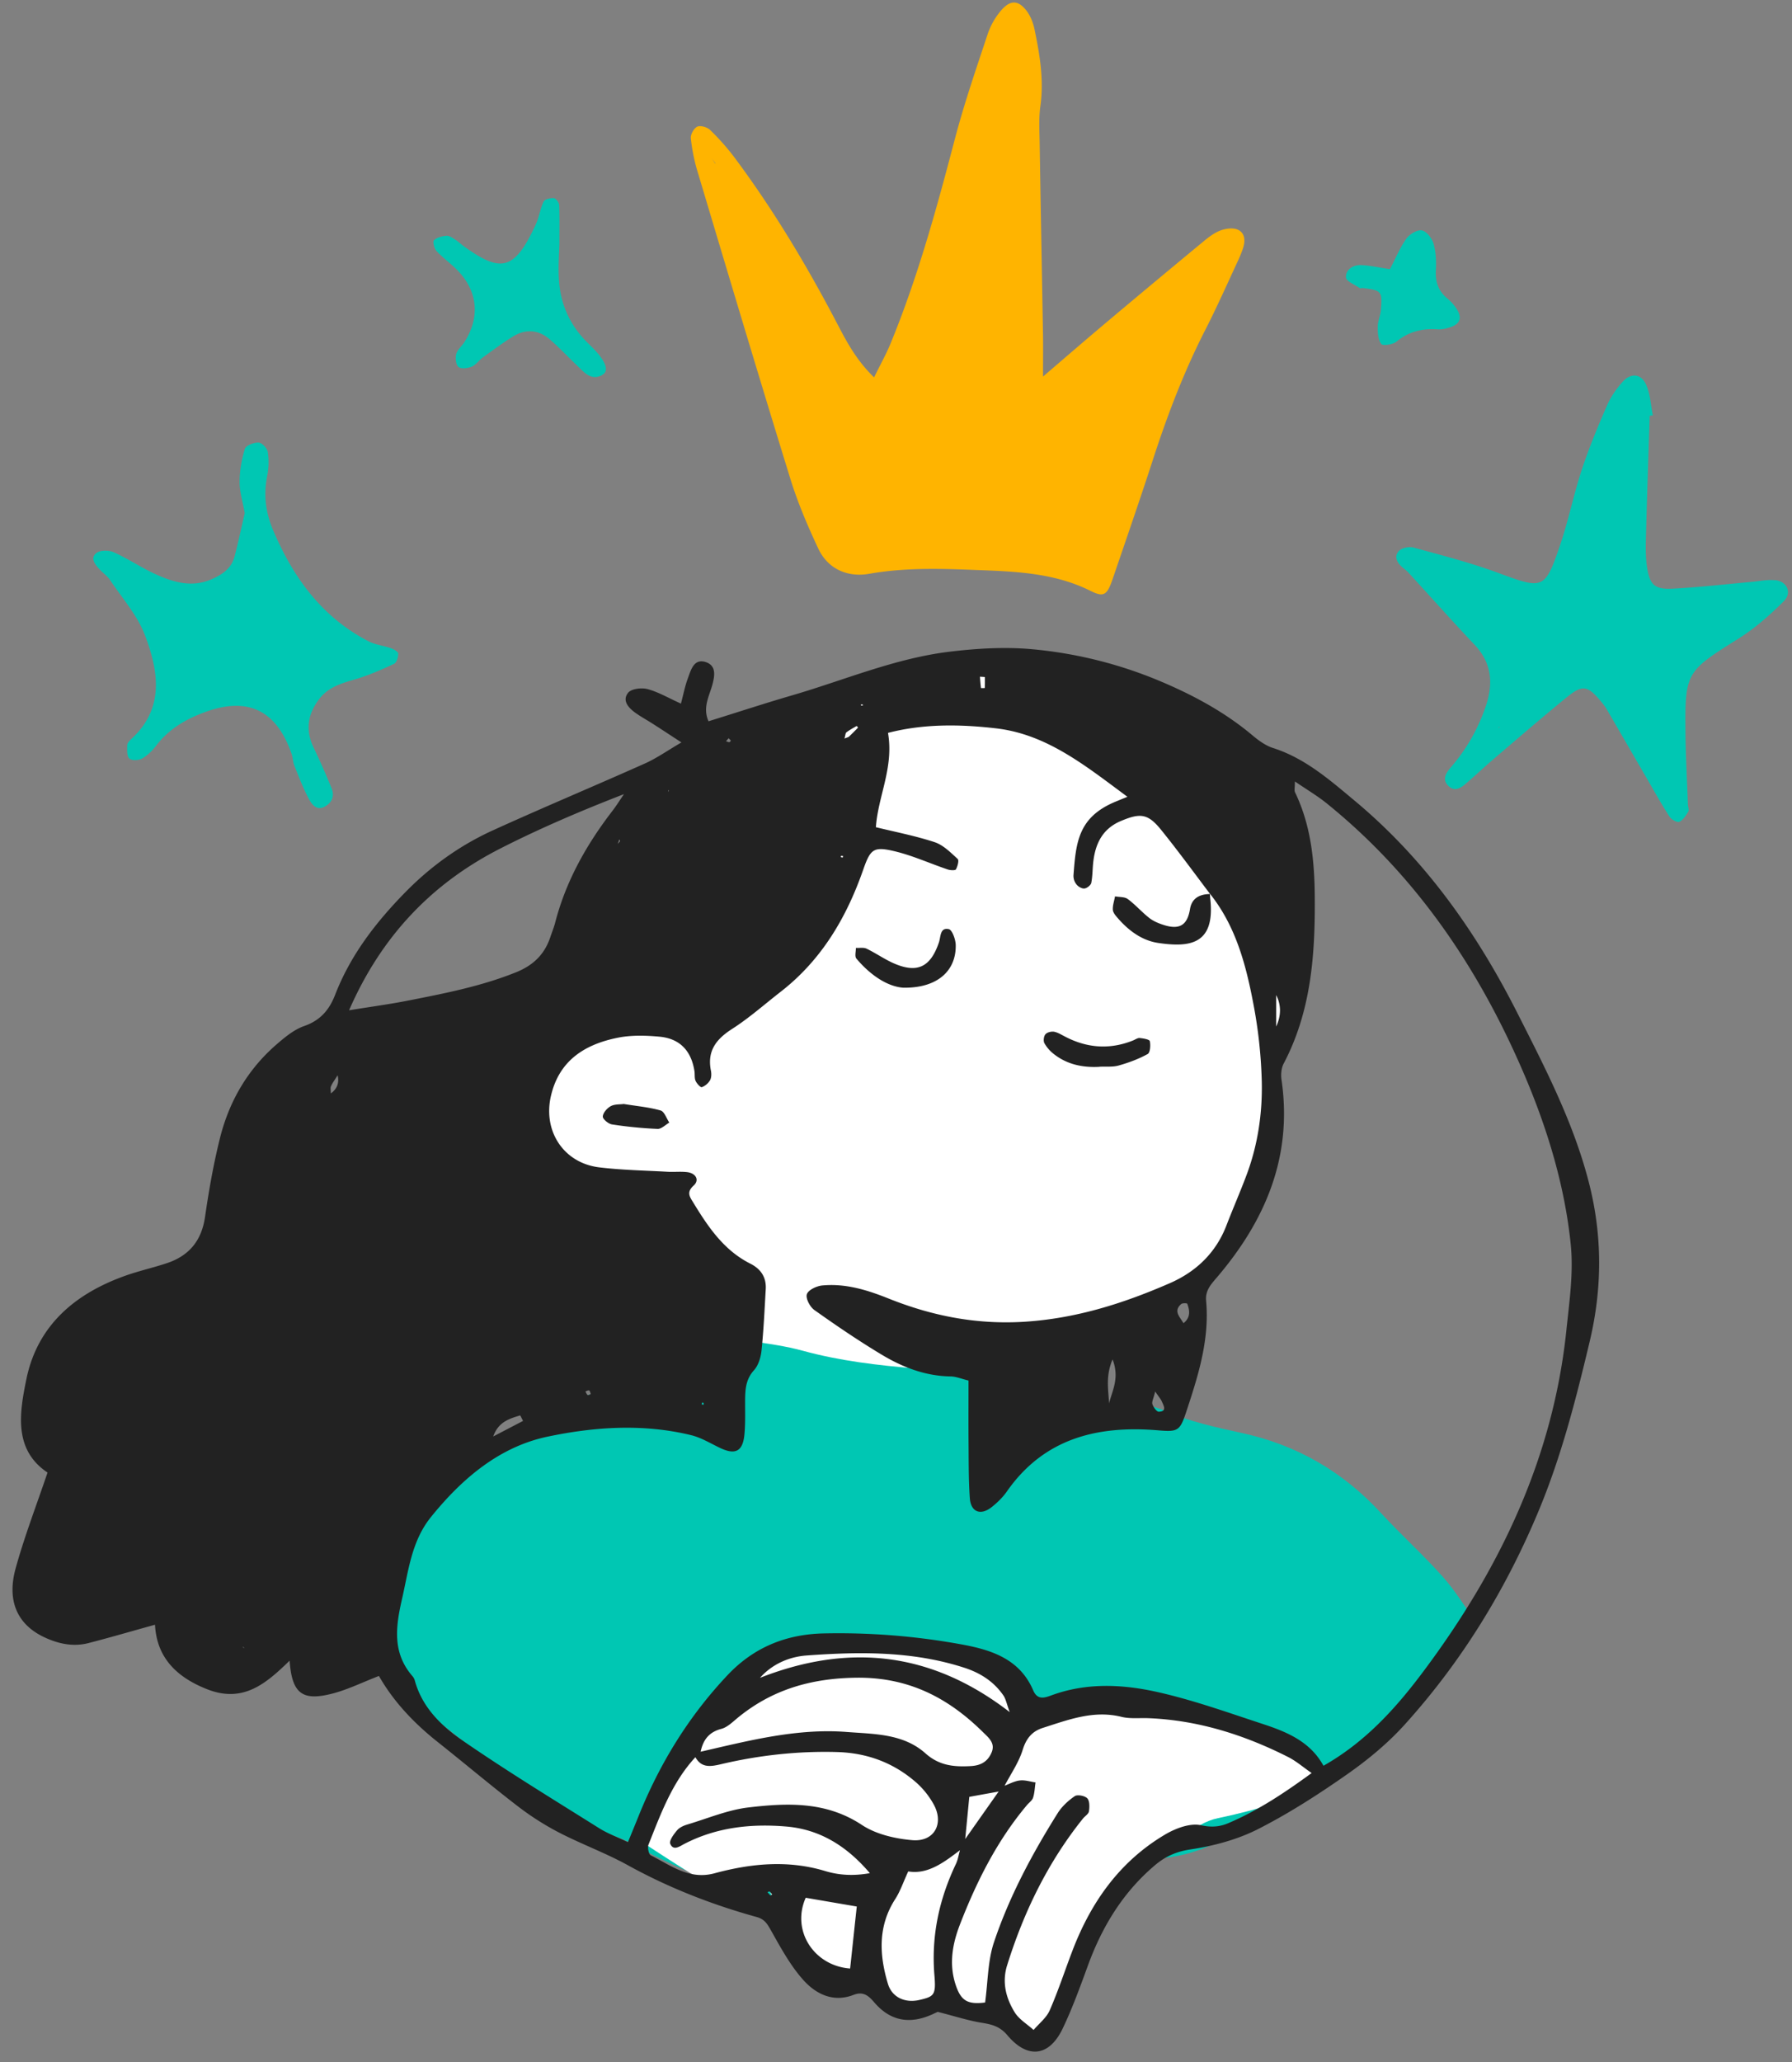 <svg width="140" height="161" fill="none" xmlns="http://www.w3.org/2000/svg"><rect width="100%" height="100%" fill="#808080" stroke="none"/><g clip-path="url(#clip0_11022_94072)"><path d="M52.609 77.12l10.848-22.024s8.353-4.146 14.754-3.364c6.4.782 19.354 9.6 20.919 15.69 1.564 6.088 2.106 10.278 2.106 10.278l-1.871 4.71s.077 8.272-1.483 11.395c-1.559 3.124-2.822 5.383-5.432 6.948-2.61 1.559-13.769 3.9-13.769 3.9l-1.756 11.472-16.428-.624-9.836-14.283-13.348-11.242 9.672-12.281 5.63-.58-.006.005z" fill="#fff"/><path d="M115.393 126.765v.383c-1.028.399-1.745 1.089-2.368 2.03-2.32 3.479-5.126 6.504-8.66 8.796-2.719 1.767-5.416 3.572-8.178 5.263-2.156 1.318-4.475 1.991-7.085 1.909-1.805-.055-3.66.339-5.454.727-3.167.679-6.302 1.505-9.458 2.26-.427.104-.88.115-1.33.142-1.646.098-3.227.394-4.835.859-1.4.41-3.064.339-4.525.044-4.895-.974-9.535-2.725-13.938-5.099-.34-.186-.668-.388-1.029-.52-5.99-2.182-10.667-6.373-15.612-10.164-1.477-1.138-2.227-2.494-2.708-4.196-.372-1.313.11-2.516.23-3.747.136-1.296.733-2.549 1.132-3.818.208-.657.427-1.313.64-1.97.038-.114.01-.268.071-.366 1.493-2.489 3.375-4.634 5.717-6.319 1.22-.88 2.702-1.384 3.95-2.226 4.19-2.812 9.912-3.189 14.78-.782v-3.627c0-1.384.488-1.833 1.882-1.636 1.379.203 2.774.394 4.114.761 2.9.793 5.86 1.137 8.84 1.384 1.259.109 2.528.306 3.737.656 1.384.405 1.45.64 1.444 2.062v6.975c.886.017 1.428-.317 1.87-1.034 2.074-3.37 5.258-5.12 9.022-5.804 1.06-.191 2.341 0 3.337.432 1.947.859 3.988 1.302 6.023 1.745 4.321.936 7.926 3.026 10.913 6.28 1.554 1.685 3.266 3.223 4.792 4.935 1.001 1.121 1.795 2.44 2.675 3.671l.011-.006z" fill="#00C7B3"/><path d="M103.26 138.702s-4.53-4.245-9.524-5.022c-4.995-.777-13.113 0-13.113 0s-1.685-3.43-3.063-3.977c-1.384-.547-10.64-2.265-13.463-1.718-2.828.547-5.635 2.418-7.9 5.306-2.264 2.889-6.575 10.186-6.575 10.186s4.573 3.009 5.186 3.283c.613.273 5.142.426 5.142.426s2.177 5.542 3.66 6.516c1.483.979 3.326.35 3.326.35s2.057 2.965 3.698 2.812c1.641-.154 2.653-.701 2.653-.701s2.555.558 3.151.712c.596.147 1.122 0 1.122 0s2.44 2.647 3.534 2.335c1.094-.311 1.87-3.123 3.123-5.503 1.248-2.379 1.56-5.399 4.53-7.516 2.965-2.117 4.53-3.835 6.4-4.229 1.871-.388 3.184-.777 3.184-.777l4.934-2.478-.005-.005z" fill="#fff"/><path d="M29.594 130.862c-1.324.514-2.413 1.051-3.567 1.357-2.418.64-3.216.016-3.402-2.555-1.817 1.767-3.61 3.337-6.423 2.238-2.434-.952-3.96-2.495-4.092-5.044-1.777.492-3.479.99-5.197 1.433-1.23.317-2.417.044-3.528-.492-2.03-.985-2.861-2.807-2.166-5.334.689-2.5 1.63-4.929 2.494-7.489-2.658-1.778-2.199-4.633-1.652-7.292.86-4.185 3.78-6.658 7.68-8.058 1.078-.389 2.205-.635 3.289-.996 1.728-.574 2.713-1.74 2.986-3.6.301-2.073.662-4.146 1.171-6.175.711-2.84 2.139-5.318 4.37-7.265.668-.58 1.396-1.193 2.206-1.477 1.274-.443 1.969-1.27 2.428-2.462 1.198-3.085 3.179-5.645 5.476-7.987 1.992-2.03 4.267-3.66 6.838-4.83 3.945-1.795 7.944-3.463 11.899-5.23.902-.405 1.728-.99 2.833-1.636-.94-.612-1.608-1.055-2.28-1.482-.428-.274-.882-.52-1.297-.815-.547-.389-1.078-.957-.591-1.576.246-.317 1.05-.416 1.52-.29.843.225 1.625.69 2.61 1.133.192-.722.317-1.384.553-2.008.235-.635.46-1.526 1.378-1.236.832.268.722 1.04.52 1.783-.246.892-.771 1.778-.296 2.84 2.189-.679 4.35-1.39 6.532-2.025 4.092-1.192 8.047-2.894 12.309-3.408 2.133-.257 4.332-.388 6.466-.191a33.692 33.692 0 0110.136 2.56c2.539 1.083 4.93 2.38 7.052 4.163.481.405 1.028.804 1.614.99 2.505.804 4.414 2.484 6.378 4.12 5.487 4.573 9.513 10.267 12.708 16.58 2.156 4.256 4.36 8.496 5.569 13.173 1.078 4.169 1.067 8.293.077 12.462-1.062 4.464-2.189 8.889-3.955 13.145-2.572 6.187-6.018 11.817-10.504 16.778-1.313 1.45-2.866 2.735-4.475 3.862-2.242 1.57-4.562 3.064-6.996 4.3-1.614.815-3.463 1.308-5.257 1.576-1.094.164-1.937.536-2.72 1.187-2.51 2.1-4.162 4.786-5.278 7.833-.613 1.674-1.22 3.359-1.986 4.962-1.045 2.188-2.73 2.413-4.316.536-.607-.722-1.248-.859-2.057-.99-1.028-.169-2.03-.498-3.386-.842.158-.071-.077.027-.307.136-1.761.837-3.331.657-4.644-.864-.438-.509-.848-.903-1.625-.602-1.603.624-2.965-.071-3.955-1.187-.996-1.121-1.734-2.483-2.478-3.802-.295-.514-.481-.902-1.138-1.088-3.501-.969-6.86-2.276-10.055-4.038-1.723-.951-3.594-1.635-5.35-2.538a21.786 21.786 0 01-3.21-2.035c-2.123-1.63-4.17-3.359-6.265-5.022-1.865-1.471-3.479-3.162-4.639-5.197l-.005.011zm18.239-64.496l-.088.06.06-.088c.132-.131.263-.262.4-.388.082-.088.17-.175.235-.268.016-.028-.033-.099-.055-.148-.05.148-.104.295-.153.443l-.394.388h-.005zm-28.72 62.374l.109.087c-.044-.022-.093-.038-.137-.06-.01-.049-.016-.104-.044-.142-.016-.028-.06-.033-.093-.049l.16.164h.005zM47.05 94.664c.044-.148.093-.29.137-.437-.038.153-.077.311-.11.465-.032.032-.065.065-.098.104.022-.044.05-.088.071-.126v-.006zm31.029 45.208c-.881.159-1.762.317-2.353.427l-.328 3.386c-.131.257-.257.514-.388.766-1.27.974-2.544 1.925-4.054 1.668-.383.826-.618 1.543-1.017 2.161-1.362 2.117-1.248 4.355-.57 6.614.323 1.072 1.347 1.515 2.451 1.264 1.15-.268 1.313-.372 1.182-1.92-.257-3.075.367-5.947 1.68-8.704.158-.334.213-.722.317-1.083l.36-.793 2.687-3.813c.126-.132.257-.263.383-.394.41-.153.815-.383 1.242-.432.399-.05.82.093 1.23.153-.06.399-.07.81-.191 1.187-.071.224-.317.388-.481.585-2.325 2.763-3.923 5.947-5.22 9.284-.58 1.493-.88 3.041-.377 4.655.416 1.324.925 1.647 2.33 1.472.22-1.609.203-3.239.69-4.7 1.198-3.572 2.976-6.892 4.978-10.082.328-.519.82-.979 1.335-1.329.208-.142.788-.033.98.17.19.202.18.678.13 1.012-.032.213-.317.377-.475.574-2.741 3.419-4.618 7.287-5.92 11.455-.41 1.319-.093 2.549.586 3.655.339.558.979.93 1.482 1.389.427-.503 1.001-.946 1.258-1.526.662-1.51 1.177-3.091 1.767-4.634 1.445-3.796 3.688-6.985 7.227-9.086.826-.492 1.975-.93 2.828-.739.837.186 1.483.115 2.15-.169 2.287-.974 4.344-2.336 6.493-3.906-.678-.471-1.208-.93-1.816-1.242-3.44-1.74-7.057-2.888-10.94-3.042-.7-.027-1.428.061-2.096-.103-2.177-.542-4.146.224-6.138.858-.848.268-1.307.821-1.586 1.724-.312 1.001-.947 1.903-1.439 2.85-.131.131-.257.262-.388.394l.01-.006zm-18.775-8.84c6.882-2.719 13.364-2.145 19.579 2.648-.24-.646-.301-1.023-.498-1.308-.755-1.089-1.805-1.756-3.063-2.161-4.027-1.302-8.168-1.252-12.303-.952-1.368.099-2.72.673-3.693 1.8l-.082.06.06-.082v-.005zm-4.6 5.749c3.774-.864 7.538-1.854 11.46-1.548 2.144.164 4.41.126 6.138 1.669 1.067.952 2.204 1.066 3.506.995.8-.038 1.34-.333 1.652-1.045.334-.76-.246-1.187-.683-1.624-2.725-2.686-5.815-4.273-9.836-4.234-3.556.038-6.625.919-9.338 3.156-.389.323-.793.722-1.258.842-.985.258-1.428.892-1.614 1.811-.132.126-.257.257-.389.383-1.821 1.959-2.713 4.42-3.676 6.838-.093.23.011.755.18.843 1.56.782 3.004 1.931 4.968 1.4 2.861-.771 5.75-1.056 8.66-.175 1.072.323 2.182.394 3.484.164-1.816-2.133-3.911-3.408-6.488-3.638-2.751-.24-5.47.044-7.992 1.346-.372.191-.87.585-1.116-.005-.098-.241.28-.75.536-1.051.192-.224.525-.372.826-.459 1.576-.471 3.135-1.133 4.743-1.324 3.036-.356 6.061-.487 8.862 1.362 1.105.733 2.599 1.078 3.95 1.193 1.723.142 2.5-1.313 1.652-2.818a6.483 6.483 0 00-1.296-1.635c-1.778-1.581-3.88-2.369-6.275-2.429-3.075-.082-6.105.257-9.087.963-.837.196-1.504.257-1.963-.591.13-.126.262-.257.388-.383l.005-.006zm39.813-67.007c-1.241-1.642-2.478-3.337-3.796-4.968-1.034-1.285-1.625-1.345-3.146-.705-1.406.59-1.98 1.718-2.155 3.129-.071.569-.055 1.149-.164 1.707-.038.18-.334.415-.536.437-.203.022-.487-.147-.624-.322a1.064 1.064 0 01-.23-.706c.192-2.582.372-4.524 3.239-5.733.252-.104.503-.208.974-.4-3.299-2.44-6.302-4.885-10.268-5.344-2.807-.323-5.651-.367-8.436.355.47 2.703-.782 4.946-.946 7.364 1.543.377 3.102.678 4.595 1.17.673.225 1.247.81 1.794 1.308.12.11-.005.574-.136.815-.055.093-.444.076-.646.005-1.379-.465-2.719-1.077-4.125-1.416-1.668-.4-1.903-.186-2.472 1.433-1.308 3.747-3.26 7.057-6.444 9.53-1.259.978-2.457 2.045-3.797 2.904-1.247.799-1.964 1.718-1.658 3.255.05.24.044.547-.065.75a1.309 1.309 0 01-.646.546c-.098.033-.394-.284-.487-.497-.098-.22-.049-.504-.087-.75-.246-1.592-1.138-2.549-2.73-2.697-1.072-.098-2.194-.131-3.238.077-2.593.514-4.628 1.778-5.258 4.606-.601 2.724 1.023 5.186 3.791 5.52 1.767.213 3.556.246 5.334.344.509.028 1.029-.032 1.532.028.662.082.985.607.509 1.045-.564.508-.329.853-.071 1.269 1.165 1.914 2.396 3.774 4.49 4.83.816.41 1.265 1.056 1.21 1.997-.093 1.592-.164 3.184-.328 4.77-.055.542-.241 1.171-.591 1.559-.58.64-.673 1.34-.69 2.117-.016.958.033 1.92-.054 2.872-.12 1.351-.711 1.647-1.915 1.072-.744-.355-1.471-.804-2.26-.995-3.73-.908-7.543-.651-11.192.115-3.774.787-6.701 3.277-9.13 6.285-1.52 1.888-1.745 4.174-2.26 6.406-.492 2.156-.77 4.201.838 6.034a.863.863 0 01.17.339c.58 2.101 2.095 3.545 3.758 4.688 3.462 2.386 7.056 4.574 10.618 6.811.678.427 1.45.711 2.27 1.1.323-.788.563-1.368.799-1.953 1.646-4.13 3.933-7.861 6.996-11.1 2.03-2.144 4.53-3.178 7.5-3.244a53.37 53.37 0 0110.646.837c2.363.421 4.644 1.105 5.717 3.605.333.783.886.591 1.427.394 2.736-1.006 5.553-.87 8.288-.257 2.785.624 5.492 1.597 8.211 2.489 1.882.618 3.715 1.368 4.754 3.266 3.288-1.86 5.673-4.513 7.812-7.374 5.941-7.938 10.126-16.636 11.165-26.63.23-2.211.563-4.475.345-6.658-.46-4.584-1.817-9.037-3.6-13.228-3.506-8.238-8.43-15.58-15.503-21.28-.717-.574-1.516-1.044-2.451-1.685 0 .498-.06.706.011.848 1.28 2.653 1.532 5.487 1.543 8.381.022 4.431-.312 8.78-2.435 12.806-.186.356-.224.86-.164 1.264.886 6.072-1.318 11.116-5.186 15.586-.448.519-.771.973-.706 1.668.28 3.069-.64 5.919-1.586 8.769-.47 1.406-.656 1.472-2.194 1.34-4.715-.388-8.878.624-11.778 4.765-.322.465-.749.881-1.192 1.231-.87.689-1.641.388-1.712-.717-.104-1.526-.082-3.058-.099-4.589-.01-1.521 0-3.036 0-4.574-.547-.131-.979-.317-1.411-.322-1.98-.033-3.758-.723-5.405-1.718-1.789-1.078-3.523-2.254-5.23-3.468-.344-.241-.689-.909-.585-1.231.11-.334.755-.64 1.193-.684 1.816-.175 3.506.345 5.186 1.017 3.391 1.357 6.854 2.046 10.596 1.817 4.042-.252 7.746-1.428 11.373-3.009 2.051-.892 3.61-2.369 4.436-4.524.504-1.308 1.067-2.593 1.56-3.906.886-2.352 1.252-4.825 1.197-7.314a37.093 37.093 0 00-.656-6.067c-.58-3.063-1.379-6.083-3.392-8.6l-.01-.01zm-67.242 9.108c1.712-.279 3.15-.47 4.573-.75 2.866-.563 5.727-1.116 8.463-2.215 1.35-.542 2.237-1.4 2.686-2.757.12-.361.268-.717.366-1.083.837-3.266 2.45-6.127 4.491-8.775.318-.416.597-.864.892-1.296-3.386 1.313-6.603 2.686-9.71 4.272-5.34 2.73-9.256 6.854-11.762 12.598v.006zm39.66 69.978c-1.307-.224-2.664-.454-3.988-.684-1.143 2.566.646 5.318 3.469 5.525.175-1.613.344-3.227.52-4.841zm19.71-39.289c.252-1.001.837-1.986.274-3.43-.558 1.319-.323 2.374-.274 3.43zm13.058-31.876v2.456c.394-.86.394-1.68 0-2.456zm-61.17 34.464l2.33-1.215-.219-.432c-.853.257-1.712.509-2.111 1.647zm53.927-8.846c.559-.438.498-.974.296-1.515-.016-.05-.377-.066-.476.022-.624.547-.115.99.18 1.493zm-2.21 5.334c-.13.541-.278.798-.218.99.076.235.333.596.498.591.667-.028.377-.471.24-.799-.071-.17-.202-.312-.52-.782zM25.847 85.375c.492-.36.669-.833.53-1.416-.218.35-.399.585-.52.858-.06.143-.01.334-.01.558zm40.12-27.708c.246-.098.312-.109.356-.147.24-.23.476-.465.71-.706a.85.85 0 00-.103-.131c-.274.159-.558.312-.81.503-.07.055-.07.214-.147.481h-.006zm10.985-4.803a9.473 9.473 0 00-.394-.027c.022.295.044.59.082.886 0 .011.295 0 .295 0 .017-.284.011-.563.011-.848l.006-.01zM56.924 57.64l-.202.235c.088.028.17.072.257.072.038 0 .12-.104.115-.115-.044-.072-.11-.126-.17-.192zm-10.77 51.215c-.04-.099-.05-.247-.127-.285-.065-.033-.191.044-.29.077.055.093.093.213.17.273.044.033.159-.038.246-.065zm14.042 39.146l.131-.087c-.071-.077-.131-.164-.213-.23-.022-.016-.104.038-.153.066.082.082.158.169.24.251h-.005zm-5.34-38.484c-.016.049-.027.093-.043.142l.17.016c-.011-.049-.011-.104-.033-.148-.006-.016-.06-.01-.093-.016v.006zm12.523-54.52c-.044.006-.094.017-.137.023.016.022.027.07.043.07.044 0 .094-.01.143-.021a.5.5 0 01-.044-.071h-.005zm-1.702 11.921c.05.011.104.038.153.033.017 0 .033-.066.05-.099-.05-.01-.104-.032-.154-.032-.016 0-.032.065-.049.098zM52.27 61.7h-.066l.017.137.044-.137h.005z" fill="#222"/><path d="M96.739 17.952c-.367-.192-.98-.115-1.406.05-.52.201-.99.579-1.428.946a1065.831 1065.831 0 00-7.341 6.116c-1.587 1.334-3.157 2.69-5.077 4.337 0-1.378.01-2.264 0-3.15-.088-5.033-.186-10.066-.263-15.093-.016-.958-.076-1.932.055-2.867.29-2.057-.05-4.048-.465-6.04-.104-.48-.3-.984-.59-1.378-.663-.88-1.286-.908-2.03-.038a5.646 5.646 0 00-1.023 1.8c-.903 2.718-1.838 5.426-2.566 8.194-1.422 5.422-2.9 10.82-5.038 16.012-.334.81-.766 1.576-1.28 2.626-1.521-1.482-2.265-3.03-3.058-4.535-2.32-4.403-4.88-8.66-7.861-12.653a18.546 18.546 0 00-1.899-2.139c-.224-.213-.738-.361-.99-.252-.268.12-.541.613-.508.909.093.875.268 1.755.525 2.603 2.39 7.987 4.775 15.974 7.237 23.94.574 1.875 1.357 3.703 2.188 5.48.772 1.647 2.336 2.276 4 1.98 2.79-.491 5.563-.404 8.358-.294 3.053.114 6.094.218 8.928 1.635 1.045.52 1.29.317 1.723-.946 1.05-3.07 2.112-6.138 3.118-9.229 1.138-3.517 2.45-6.958 4.141-10.257.897-1.756 1.696-3.561 2.528-5.35a9.33 9.33 0 00.36-.88c.214-.586.236-1.243-.344-1.533l.005.006zm-40.881-5.203c-.082-.125-.164-.257-.246-.383.087.12.175.247.268.367 0 .022.01.038.016.06a.233.233 0 00-.038-.043z" fill="#FFB400"/><path d="M138.676 45.304c-.624-.065-1.264.083-1.899.137-2.029.18-4.048.416-6.083.52-1.417.077-1.811-.29-2.018-1.674-.115-.75-.11-1.52-.088-2.287.082-3.178.192-6.356.295-9.535.083-.01.165-.016.247-.027-.164-.799-.197-1.647-.52-2.385-.383-.88-1.176-.968-1.833-.252-.503.558-.952 1.21-1.247 1.899-.711 1.635-1.395 3.282-1.953 4.972-.634 1.931-1.034 3.939-1.685 5.859-1.198 3.534-1.329 3.501-4.879 2.188-2.145-.788-4.371-1.362-6.576-1.964-.345-.098-.941.028-1.16.274-.399.454-.109.952.334 1.307.142.12.301.236.427.378 1.723 1.876 3.413 3.78 5.164 5.629 1.346 1.422 1.471 3.009.881 4.775a14.14 14.14 0 01-2.73 4.787c-.394.454-.728.98-.159 1.494.476.432.958.114 1.351-.236.728-.623 1.417-1.28 2.145-1.898 1.887-1.614 3.774-3.238 5.695-4.808 1.247-1.018 1.646-.936 2.68.295.164.197.328.4.454.618 1.089 1.866 2.166 3.736 3.255 5.607.542.941 1.072 1.882 1.658 2.79.147.22.59.47.76.4.295-.132.52-.487.706-.794.076-.125-.017-.366-.028-.557-.065-1.844-.175-3.688-.191-5.537-.049-4.814.033-4.841 4.179-7.44 1.275-.804 2.435-1.832 3.507-2.904.656-.657.246-1.548-.689-1.641v.01zm-21.527 11.477l-.12.072.098-.099c.033 0 .028.011.028.028h-.006zm-86.044-5.733c.01.268-.12.69-.318.783-.962.448-1.953.886-2.965 1.187-1.116.328-2.193.612-2.932 1.625-.875 1.187-1.034 2.407-.377 3.752a55.107 55.107 0 011.384 3.135c.262.623.044 1.143-.536 1.455-.63.34-1.002-.186-1.22-.585-.449-.837-.788-1.729-1.144-2.615-.114-.29-.114-.63-.218-.93-1.193-3.43-3.447-4.497-6.838-3.228-1.45.542-2.752 1.302-3.72 2.566-.301.4-.684.782-1.111 1.028-.268.154-.82.18-1.006 0-.203-.191-.17-.678-.165-1.034 0-.158.17-.344.301-.47 2.631-2.39 2.15-5.3 1.094-8.096-.59-1.57-1.783-2.905-2.73-4.327-.207-.312-.541-.536-.804-.816-.355-.383-.782-.88-.279-1.29.29-.241.99-.241 1.379-.06 1.154.514 2.216 1.252 3.375 1.76 1.346.597 2.752.99 4.24.345.864-.372 1.575-.858 1.816-1.805.3-1.165.553-2.336.788-3.364-.164-.93-.405-1.68-.4-2.424 0-.87.154-1.761.41-2.593.077-.262.706-.503 1.067-.492.268.011.679.443.723.733.098.613.076 1.27-.044 1.877-.301 1.493-.12 2.871.481 4.277 1.57 3.682 3.808 6.756 7.44 8.633.536.273 1.187.339 1.773.547.218.076.541.273.552.426h-.016zM47.05 29.281c-.869.47-1.405-.202-1.952-.727-.733-.695-1.422-1.44-2.194-2.096-.875-.733-1.87-.776-2.833-.18-.804.498-1.57 1.067-2.342 1.625-.306.224-.541.58-.875.727-.306.126-.82.192-1.029.027-.207-.17-.268-.694-.186-1.006.093-.345.433-.618.64-.936 1.27-1.98 1.04-4.059-.634-5.705-.498-.493-1.078-.903-1.548-1.417-.18-.197-.306-.733-.192-.837.236-.219.64-.323.98-.345.218-.016.47.165.678.296.268.175.498.4.755.58 2.8 1.99 3.873 1.876 5.541-1.767.263-.57.345-1.22.613-1.784.093-.186.53-.284.804-.262.159.01.4.344.41.536.039 1.017.017 2.035.017 3.047-.038.952-.099 1.91-.033 2.855.131 1.844.843 3.441 2.15 4.765.219.224.454.443.667.673.876.941 1.095 1.636.564 1.92v.011zm66.007-3.654c-.246.06-.503.11-.755.088-1.187-.082-2.254.175-3.2.957-.285.235-1.072.345-1.187.191-.257-.339-.279-.886-.279-1.35 0-.433.208-.865.246-1.303.12-1.482.055-1.542-1.45-1.723-.06 0-.147.044-.186.017-.393-.274-1.083-.548-1.094-.843-.027-.618.564-.99 1.193-.963.689.033 1.378.192 2.243.317.443-.842.782-1.673 1.285-2.385.252-.344.854-.71 1.209-.64.367.072.793.619.914 1.034.186.657.219 1.384.18 2.074-.054.902.192 1.619.881 2.193.246.203.471.438.651.695.607.837.383 1.384-.651 1.636v.005z" fill="#00C7B3"/><path d="M70.574 77.12c-1.225-.082-2.571-.968-3.67-2.276-.143-.17-.033-.552-.039-.831.28.016.602-.055.837.06.684.328 1.319.771 2.002 1.089 1.904.875 2.976.404 3.65-1.581.152-.454.076-1.182.77-1.034.263.055.531.799.542 1.23.044 2.025-1.433 3.381-4.086 3.343h-.006zm23.949-7.347c.01.126.016.252.027.383.416 3.65-1.674 3.813-4.031 3.474-1.286-.18-2.336-.957-3.195-1.947-.164-.186-.367-.422-.383-.646-.022-.345.11-.7.17-1.05.339.065.754.027 1 .213.608.449 1.106 1.034 1.702 1.494.344.262.782.432 1.203.558 1.171.344 1.751-.05 1.953-1.27.128-.776.653-1.168 1.576-1.176l-.028-.027.006-.006zm-8.632 13.524c-1.307.07-2.527-.18-3.572-1.007a2.83 2.83 0 01-.727-.842c-.093-.175-.05-.536.082-.69.125-.153.454-.235.667-.202.3.055.58.235.859.377 1.723.903 3.49 1.034 5.306.312.175-.07.361-.208.53-.197.285.028.767.11.794.246.071.323.027.892-.164 1.002-.706.388-1.483.678-2.265.897-.476.136-1.006.07-1.51.098v.006zm-37.178 2.899c1.04.17 1.992.252 2.894.509.296.082.46.618.684.946-.306.175-.618.504-.919.493a32.319 32.319 0 01-3.561-.35c-.285-.044-.733-.422-.717-.618.017-.29.334-.651.618-.805.312-.17.728-.13 1.001-.17v-.005z" fill="#222"/></g><defs><clipPath id="clip0_11022_94072"><path fill="#fff" transform="translate(.979 .2)" d="M0 0h138.709v160H0z"/></clipPath></defs></svg>